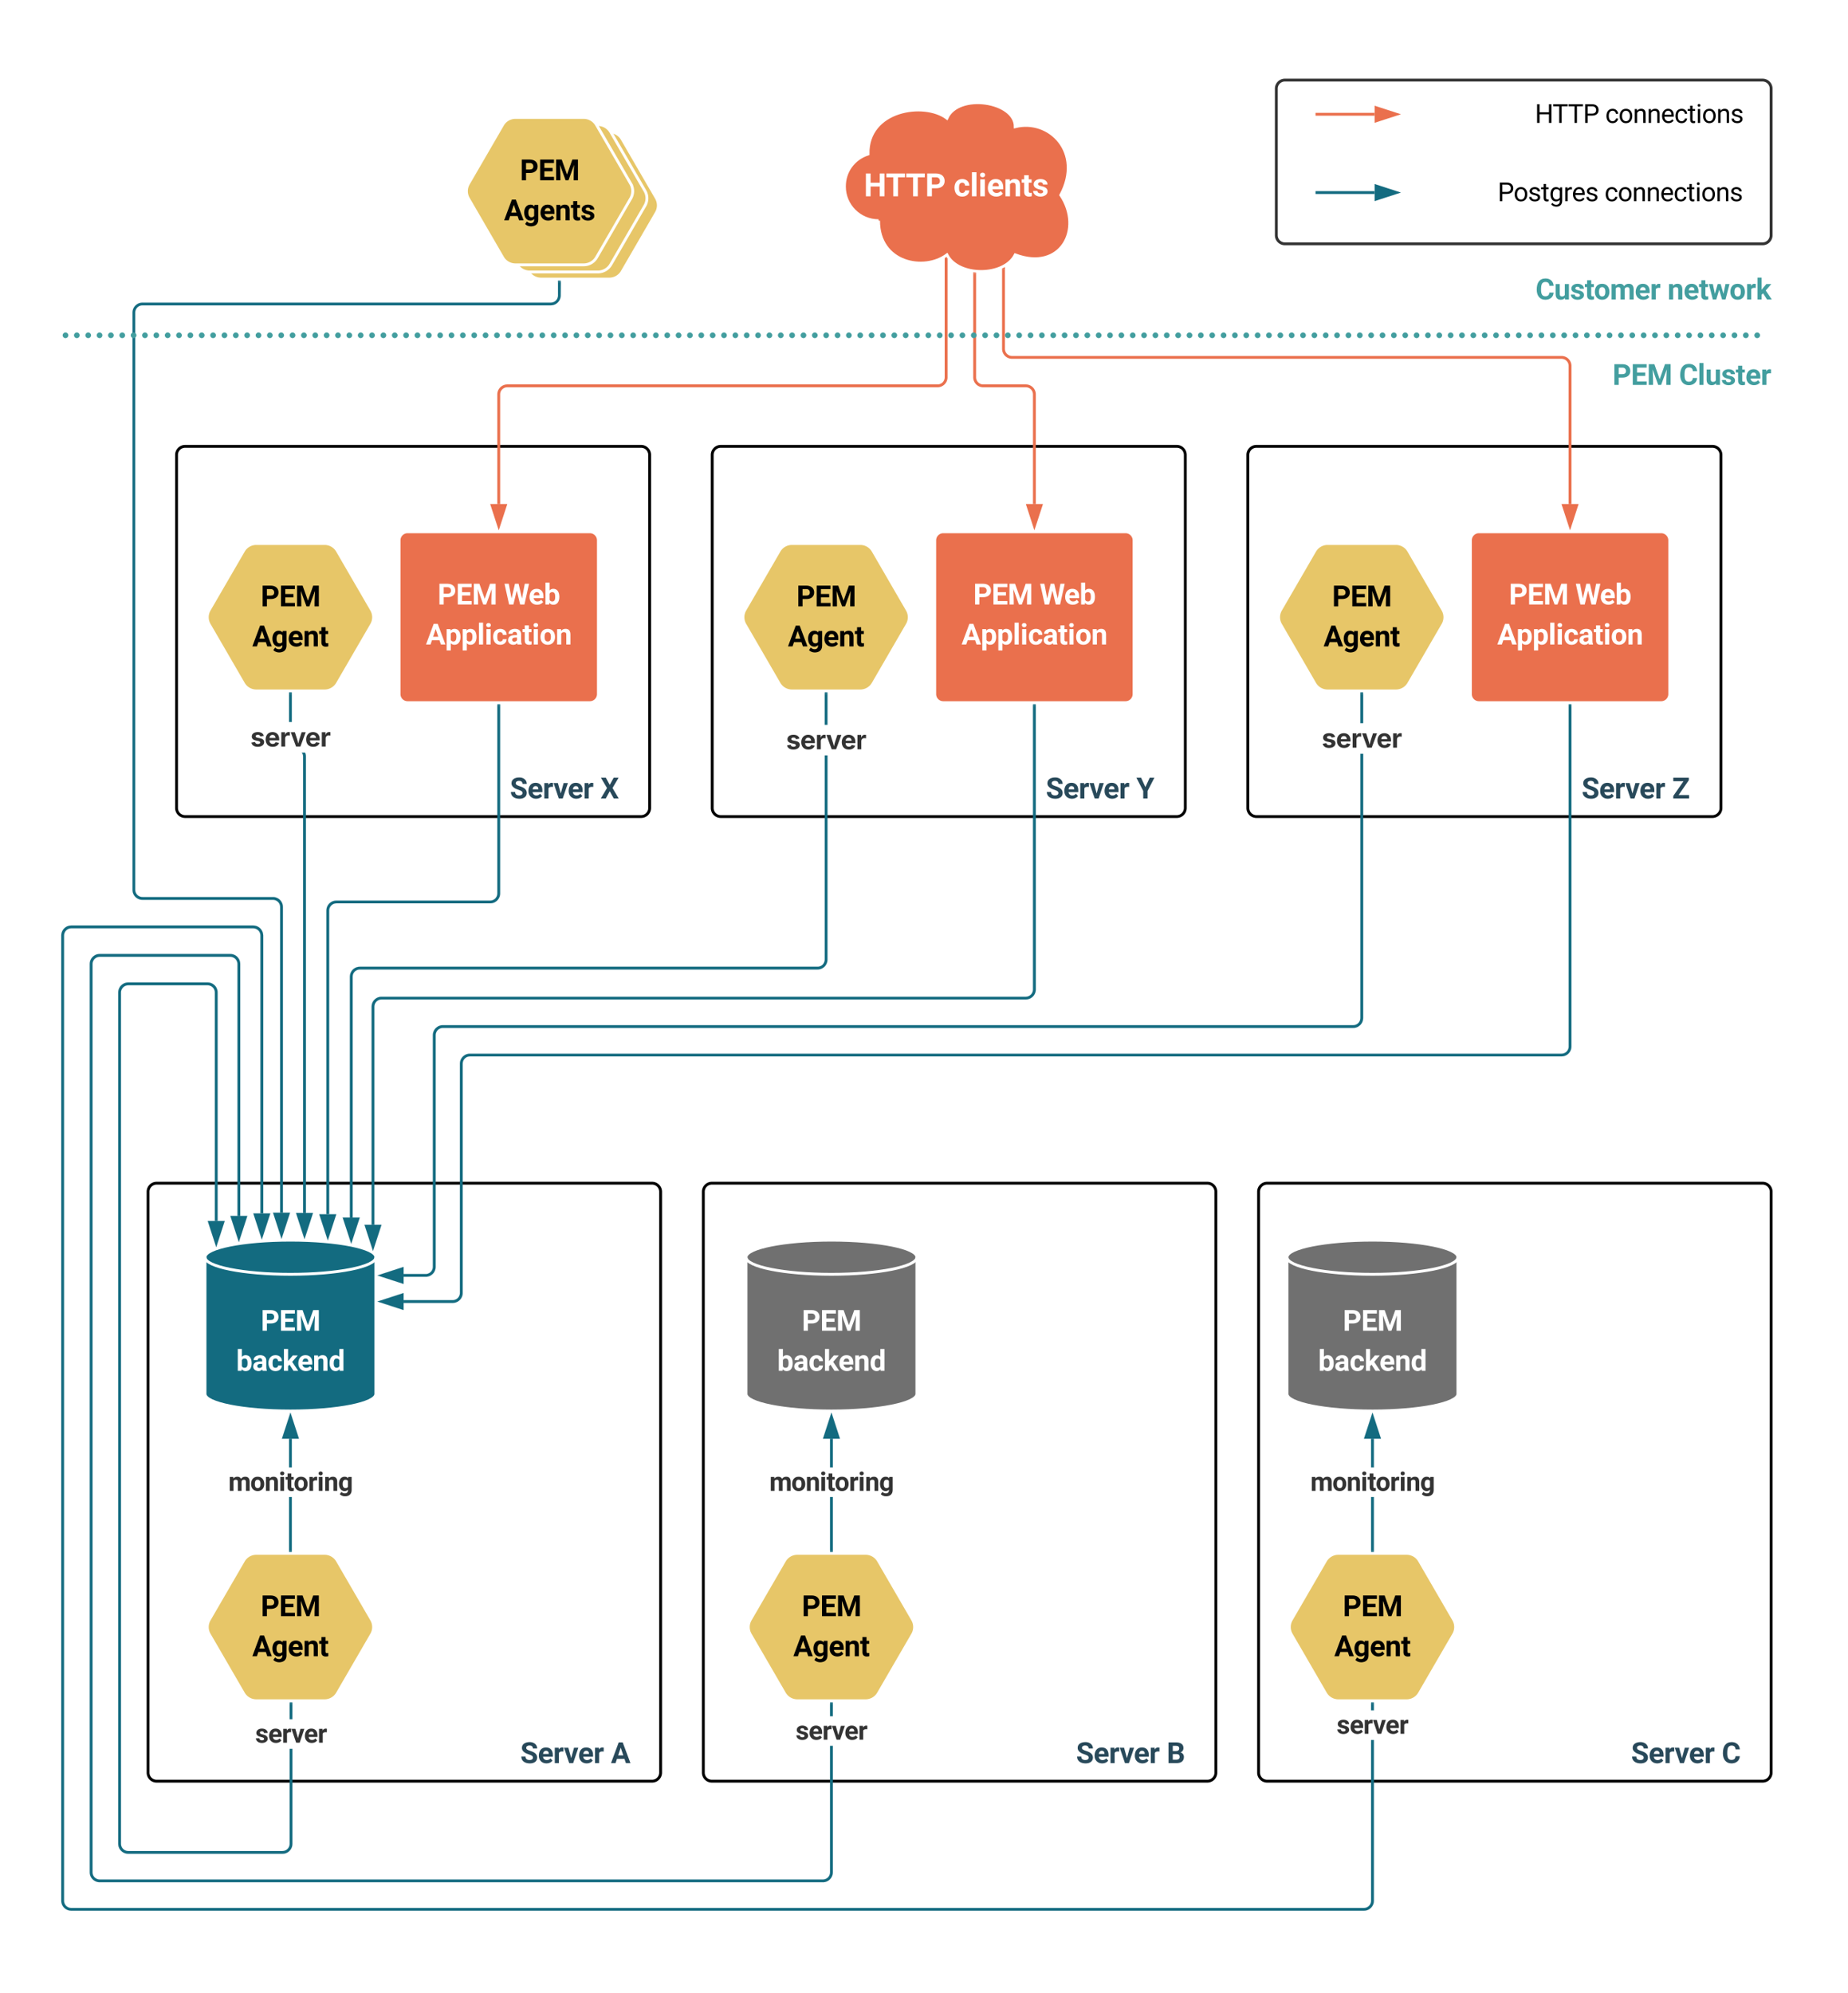 <svg xmlns="http://www.w3.org/2000/svg" xmlns:xlink="http://www.w3.org/1999/xlink" xmlns:lucid="lucid" width="1298" height="1400"><g transform="translate(-2716 -1049)" lucid:page-tab-id="0_0"><path d="M3612.47 1105.25a6 6 0 0 1 6-6H3954a6 6 0 0 1 6 6v103a6 6 0 0 1-6 6h-335.53a6 6 0 0 1-6-6z" stroke="#333" stroke-width="2" fill="#fff" filter="url(#a)"/><path d="M3641 1129.25h40.5M3641.03 1129.25H3640" stroke="#ea704d" stroke-width="2" fill="none"/><path d="M3696.76 1129.25l-14.26 4.63v-9.27z" stroke="#ea704d" stroke-width="2" fill="#ea704d"/><path d="M3641 1184.25h40.5M3641.03 1184.25H3640" stroke="#136b80" stroke-width="2" fill="none"/><path d="M3696.76 1184.25l-14.26 4.63v-9.27z" stroke="#136b80" stroke-width="2" fill="#136b80"/><path d="M3761.5 1105.25a6 6 0 0 1 6-6H3934a6 6 0 0 1 6 6v48a6 6 0 0 1-6 6h-166.5a6 6 0 0 1-6-6z" fill="none"/><use xlink:href="#b" transform="matrix(1,0,0,1,3761.515,1099.25) translate(32.585 36.076)"/><use xlink:href="#c" transform="matrix(1,0,0,1,3761.515,1099.25) translate(81.977 36.076)"/><path d="M3740 1160.25a6 6 0 0 1 6-6h188a6 6 0 0 1 6 6v48a6 6 0 0 1-6 6h-188a6 6 0 0 1-6-6z" fill="none"/><use xlink:href="#d" transform="matrix(1,0,0,1,3740,1154.25) translate(27.951 36.076)"/><use xlink:href="#c" transform="matrix(1,0,0,1,3740,1154.25) translate(102.977 36.076)"/><path d="M2840 1368.5a6 6 0 0 1 6-6h320.3a6 6 0 0 1 6 6v248a6 6 0 0 1-6 6H2846a6 6 0 0 1-6-6zM3210 1886a6 6 0 0 1 6-6h348a6 6 0 0 1 6 6v408a6 6 0 0 1-6 6h-348a6 6 0 0 1-6-6zM3600 1886a6 6 0 0 1 6-6h348a6 6 0 0 1 6 6v408a6 6 0 0 1-6 6h-348a6 6 0 0 1-6-6zM2820 1886a6 6 0 0 1 6-6h348a6 6 0 0 1 6 6v408a6 6 0 0 1-6 6h-348a6 6 0 0 1-6-6z" stroke="#000" stroke-width="2" fill="#fff"/><path d="M2862.97 1739.1l1.06.26 1.02.42.93.58.83.7.72.84.57.93.4 1 .27 1.08.08 1.06v160.55h-1.95v-160.46l-.06-.83-.2-.75-.3-.73-.4-.67-.5-.6-.6-.5-.68-.42-.73-.3-.77-.2-.82-.06h-55.8l-.83.07-.75.18-.73.3-.67.42-.6.5-.5.6-.42.68-.3.73-.2.76-.06.84v597.92l.07.83.18.75.3.73.42.67.5.6.6.5.68.42.73.3.76.2.84.06h108.32l.83-.07.75-.18.73-.3.67-.42.6-.5.5-.6.43-.68.3-.73.18-.76.07-.84v-66.66h1.95v66.74l-.1 1.05-.24 1.06-.42 1-.57.94-.72.83-.83.72-.93.57-1 .42-1.08.25-1.06.07h-108.48l-1.05-.08-1.06-.26-1-.42-.94-.57-.83-.72-.72-.83-.57-.93-.42-1-.25-1.08-.07-1.06v-598.08l.08-1.05.26-1.06.42-1 .57-.94.72-.83.83-.7.93-.6 1-.4 1.08-.26 1.06-.07h55.96zm58.4 517.37h-1.94v-10.97h1.95z" stroke="#136b80" stroke-width=".05" fill="#136b80"/><path d="M2921.38 2245.53h-1.95v-1.03h1.95z" fill="#136b80"/><path stroke="#136b80" stroke-width=".05" fill="#136b80"/><path d="M2867.88 1921.77l-4.64-14.26h9.27z" fill="#136b80"/><path d="M2867.88 1924.93l-5.98-18.4h11.95zm-3.3-16.45l3.3 10.14 3.3-10.14z" stroke="#136b80" stroke-width=".05" fill="#136b80"/><use xlink:href="#e" transform="matrix(1,0,0,1,2895.222,2256.471) translate(0 16.493)"/><path d="M2878.86 1719.1l1.07.26 1 .42.94.58.83.7.7.84.6.93.4 1 .26 1.08.08 1.06v177h-1.95v-176.92l-.07-.83-.2-.75-.3-.73-.4-.67-.5-.6-.6-.5-.68-.42-.73-.3-.77-.2-.82-.06h-91.7l-.82.07-.75.18-.73.3-.67.42-.6.5-.5.6-.42.68-.3.73-.2.76-.06.84v637.92l.07.83.18.75.3.73.42.67.5.6.6.5.68.42.73.3.76.2.84.06h507.92l.83-.07.75-.18.73-.3.67-.42.6-.5.5-.6.42-.68.3-.73.2-.76.06-.84v-88.76h1.94v88.84l-.08 1.05-.26 1.06-.42 1-.57.94-.72.83-.83.72-.93.57-1 .42-1.08.25-1.06.07h-508.08l-1.05-.08-1.06-.26-1-.42-.94-.57-.83-.72-.72-.83-.57-.93-.42-1-.25-1.08-.07-1.06v-638.08l.08-1.05.26-1.06.42-1 .57-.94.72-.83.83-.7.93-.6 1-.4 1.08-.26 1.06-.07h91.85zm422.1 535.27h-1.93v-8.87h1.94z" stroke="#136b80" stroke-width=".05" fill="#136b80"/><path d="M3300.97 2245.53h-1.94v-1.03h1.94z" fill="#136b80"/><path stroke="#136b80" stroke-width=".05" fill="#136b80"/><path d="M2883.77 1918.22l-4.64-14.27h9.27z" fill="#136b80"/><path d="M2883.77 1921.37l-5.98-18.4h11.94zm-3.3-16.44l3.3 10.13 3.3-10.13z" stroke="#136b80" stroke-width=".05" fill="#136b80"/><use xlink:href="#e" transform="matrix(1,0,0,1,3274.822,2254.369) translate(0 16.493)"/><path d="M2894.98 1699.1l1.07.26 1 .42.94.58.83.7.7.84.58.93.43 1 .25 1.08.1 1.06v195.22h-1.96v-195.14l-.07-.83-.18-.75-.3-.73-.4-.67-.53-.6-.6-.5-.67-.42-.72-.3-.77-.2-.83-.06h-127.8l-.84.07-.75.18-.73.3-.67.42-.6.5-.5.6-.42.68-.3.73-.2.76-.06.84v677.92l.07.83.18.75.3.73.42.67.5.6.6.5.68.42.73.3.76.2.84.06h907.92l.83-.07.75-.18.73-.3.67-.42.6-.5.5-.6.42-.68.3-.73.2-.76.06-.84v-112.9h1.94v112.98l-.08 1.05-.26 1.06-.42 1-.57.94-.72.83-.83.72-.93.57-1 .42-1.08.25-1.06.07h-908.08l-1.05-.08-1.06-.26-1-.42-.94-.57-.83-.72-.72-.83-.57-.93-.42-1-.25-1.08-.07-1.06v-678.08l.08-1.05.26-1.06.42-1 .57-.94.72-.83.83-.7.93-.6 1-.4 1.08-.26 1.06-.07h127.97zm786 551.13h-1.95v-4.73h1.94z" stroke="#136b80" stroke-width=".05" fill="#136b80"/><path d="M3680.97 2245.53h-1.94v-1.03h1.94z" fill="#136b80"/><path stroke="#136b80" stroke-width=".05" fill="#136b80"/><path d="M2899.9 1916.45l-4.64-14.27h9.27z" fill="#136b80"/><path d="M2899.9 1919.6l-6-18.4h11.97zm-3.3-16.44l3.3 10.14 3.3-10.14z" stroke="#136b80" stroke-width=".05" fill="#136b80"/><use xlink:href="#e" transform="matrix(1,0,0,1,3654.822,2250.229) translate(0 16.493)"/><path d="M2863 2196.94a10.35 10.35 0 0 1 0-10.38l24-41.37a10.4 10.4 0 0 1 9-5.2h48a10.4 10.4 0 0 1 9 5.2l24 41.36a10.35 10.35 0 0 1 0 10.38l-24 41.37a10.4 10.4 0 0 1-9 5.2h-48a10.4 10.4 0 0 1-9-5.2z" stroke="#fff" stroke-width="2" fill="#e7c668"/><use xlink:href="#f" transform="matrix(1,0,0,1,2865,2145) translate(34.17 39.117)"/><use xlink:href="#g" transform="matrix(1,0,0,1,2865,2145) translate(28.184 67.242)"/><path d="M2920.97 2138h-1.94v-37.58h1.94zm0-58.42h-1.94v-20.08h1.94z" stroke="#136b80" stroke-width=".05" fill="#136b80"/><path d="M2920.97 2139h-1.94v-1.03h1.94z" fill="#136b80"/><path stroke="#136b80" stroke-width=".05" fill="#136b80"/><path d="M2924.64 2058.5h-9.28l4.64-14.26z" fill="#136b80"/><path d="M2925.98 2059.48h-11.96l5.98-18.4zm-9.27-1.95h6.6l-3.3-10.14z" stroke="#136b80" stroke-width=".05" fill="#136b80"/><use xlink:href="#h" transform="matrix(1,0,0,1,2876.393,2079.584) translate(0 16.493)"/><path d="M2980 2028c0 6.63-26.86 12-60 12s-60-5.37-60-12v-96c0-6.63 26.86-12 60-12s60 5.37 60 12z" stroke="#fff" stroke-width="2" fill="#136b80"/><path d="M2980 1932c0 6.63-26.86 12-60 12s-60-5.37-60-12" stroke="#fff" stroke-width="2" fill="none"/><use xlink:href="#i" transform="matrix(1,0,0,1,2865,1949) translate(34.165 34.68)"/><use xlink:href="#j" transform="matrix(1,0,0,1,2865,1949) translate(16.909 62.805)"/><path d="M3243 2196.94a10.35 10.35 0 0 1 0-10.38l24-41.37a10.4 10.4 0 0 1 9-5.2h48a10.4 10.4 0 0 1 9 5.2l24 41.36a10.35 10.35 0 0 1 0 10.38l-24 41.37a10.4 10.4 0 0 1-9 5.2h-48a10.4 10.4 0 0 1-9-5.2z" stroke="#fff" stroke-width="2" fill="#e7c668"/><use xlink:href="#f" transform="matrix(1,0,0,1,3245,2145) translate(34.17 39.117)"/><use xlink:href="#g" transform="matrix(1,0,0,1,3245,2145) translate(28.184 67.242)"/><path d="M3300.97 2138h-1.94v-37.58h1.94zm0-58.42h-1.94v-20.08h1.94z" stroke="#136b80" stroke-width=".05" fill="#136b80"/><path d="M3300.97 2139h-1.94v-1.03h1.94z" fill="#136b80"/><path stroke="#136b80" stroke-width=".05" fill="#136b80"/><path d="M3304.64 2058.5h-9.28l4.64-14.26z" fill="#136b80"/><path d="M3305.98 2059.48h-11.96l5.98-18.4zm-9.27-1.95h6.6l-3.3-10.14z" stroke="#136b80" stroke-width=".05" fill="#136b80"/><use xlink:href="#h" transform="matrix(1,0,0,1,3256.393,2079.584) translate(0 16.493)"/><path d="M3360 2028c0 6.63-26.86 12-60 12s-60-5.37-60-12v-96c0-6.63 26.86-12 60-12s60 5.37 60 12z" stroke="#fff" stroke-width="2" fill="#707070"/><path d="M3360 1932c0 6.63-26.86 12-60 12s-60-5.37-60-12" stroke="#fff" stroke-width="2" fill="none"/><use xlink:href="#i" transform="matrix(1,0,0,1,3245,1949) translate(34.165 34.68)"/><use xlink:href="#j" transform="matrix(1,0,0,1,3245,1949) translate(16.909 62.805)"/><path d="M3067.28 1676.54l-.08 1.05-.26 1.06-.42 1-.57.94-.7.83-.84.7-.93.6-1 .4-1.07.26-1.06.07h-108.08l-.83.07-.76.18-.73.3-.67.42-.6.5-.5.6-.43.68-.3.73-.18.76-.07.84v213.25h-1.96v-213.34l.1-1.05.24-1.06.42-1 .57-.94.7-.83.85-.7.93-.6 1-.4 1.08-.26 1.05-.07h108.1l.8-.07.78-.18.72-.3.68-.42.6-.5.5-.6.42-.68.3-.73.18-.76.07-.84V1544.5h1.95z" stroke="#136b80" stroke-width=".05" fill="#136b80"/><path d="M3067.28 1544.53h-1.95v-1.03h1.95z" fill="#136b80"/><path stroke="#136b80" stroke-width=".05" fill="#136b80"/><path d="M2946.22 1917.06l-4.64-14.27h9.27z" fill="#136b80"/><path d="M2946.22 1920.2l-5.98-18.38h11.96zm-3.3-16.43l3.3 10.13 3.3-10.13zM3109.83 1256.54l-.08 1.05-.26 1.06-.43 1-.57.94-.7.83-.84.7-.94.6-1 .4-1.07.26-1.06.07h-286.86l-.83.07-.75.18-.73.3-.67.42-.6.5-.5.6-.42.68-.3.73-.2.76-.06.84v405.42l.07.83.18.75.3.73.42.67.5.6.6.5.68.42.73.3.76.2.84.06h91.74l1.06.08 1.06.26 1 .42.95.58.83.7.7.84.58.93.42 1 .26 1.08.08 1.06v214.75h-1.95v-214.66l-.06-.83-.18-.75-.3-.73-.4-.67-.52-.6-.6-.5-.67-.42-.73-.3-.77-.2-.82-.06h-91.74l-1.05-.08-1.06-.26-1-.42-.94-.58-.83-.7-.72-.84-.57-.93-.42-1-.25-1.08-.07-1.06v-405.58l.08-1.05.26-1.06.42-1 .57-.94.72-.83.83-.7.93-.6 1-.4 1.08-.26 1.06-.07h286.86l.82-.07.77-.18.73-.3.68-.42.6-.5.52-.6.4-.68.3-.73.2-.76.06-.84V1247h1.95z" stroke="#136b80" stroke-width=".05" fill="#136b80"/><path d="M3109.83 1247.03h-1.95V1246h1.95z" fill="#136b80"/><path stroke="#136b80" stroke-width=".05" fill="#136b80"/><path d="M2913.75 1915.98l-4.64-14.27h9.28z" fill="#136b80"/><path d="M2913.75 1919.13l-5.98-18.4h11.95zm-3.3-16.44l3.3 10.12 3.3-10.13z" stroke="#136b80" stroke-width=".05" fill="#136b80"/><path d="M3623 2196.94a10.35 10.35 0 0 1 0-10.38l24-41.37a10.4 10.4 0 0 1 9-5.2h48a10.4 10.4 0 0 1 9 5.2l24 41.36a10.35 10.35 0 0 1 0 10.38l-24 41.37a10.4 10.4 0 0 1-9 5.2h-48a10.4 10.4 0 0 1-9-5.2z" stroke="#fff" stroke-width="2" fill="#e7c668"/><use xlink:href="#f" transform="matrix(1,0,0,1,3625,2145) translate(34.17 39.117)"/><use xlink:href="#g" transform="matrix(1,0,0,1,3625,2145) translate(28.184 67.242)"/><path d="M3680.97 2138h-1.94v-37.58h1.94zm0-58.42h-1.94v-20.08h1.94z" stroke="#136b80" stroke-width=".05" fill="#136b80"/><path d="M3680.97 2139h-1.94v-1.03h1.94z" fill="#136b80"/><path stroke="#136b80" stroke-width=".05" fill="#136b80"/><path d="M3684.64 2058.5h-9.28l4.64-14.26z" fill="#136b80"/><path d="M3685.98 2059.48h-11.96l5.98-18.4zm-9.27-1.95h6.6l-3.3-10.14z" stroke="#136b80" stroke-width=".05" fill="#136b80"/><use xlink:href="#h" transform="matrix(1,0,0,1,3636.393,2079.584) translate(0 16.493)"/><path d="M3740 2028c0 6.63-26.86 12-60 12s-60-5.37-60-12v-96c0-6.63 26.86-12 60-12s60 5.37 60 12z" stroke="#fff" stroke-width="2" fill="#707070"/><path d="M3740 1932c0 6.63-26.86 12-60 12s-60-5.37-60-12" stroke="#fff" stroke-width="2" fill="none"/><use xlink:href="#i" transform="matrix(1,0,0,1,3625,1949) translate(34.165 34.68)"/><use xlink:href="#j" transform="matrix(1,0,0,1,3625,1949) translate(16.909 62.805)"/><path d="M3060 2262a2 2 0 0 1 2-2h116a2 2 0 0 1 2 2v36a2 2 0 0 1-2 2h-116a2 2 0 0 1-2-2z" stroke="#000" stroke-opacity="0" stroke-width="2" fill-opacity="0"/><use xlink:href="#k" transform="matrix(1,0,0,1,3065,2265) translate(16.45 22.305)"/><use xlink:href="#l" transform="matrix(1,0,0,1,3065,2265) translate(80.093 22.305)"/><path d="M3450 2262a2 2 0 0 1 2-2h116a2 2 0 0 1 2 2v36a2 2 0 0 1-2 2h-116a2 2 0 0 1-2-2z" stroke="#000" stroke-opacity="0" stroke-width="2" fill-opacity="0"/><use xlink:href="#k" transform="matrix(1,0,0,1,3455,2265) translate(16.797 22.305)"/><use xlink:href="#m" transform="matrix(1,0,0,1,3455,2265) translate(80.439 22.305)"/><path d="M3840 2262a2 2 0 0 1 2-2h116a2 2 0 0 1 2 2v36a2 2 0 0 1-2 2h-116a2 2 0 0 1-2-2z" stroke="#000" stroke-opacity="0" stroke-width="2" fill-opacity="0"/><use xlink:href="#k" transform="matrix(1,0,0,1,3845,2265) translate(16.636 22.305)"/><use xlink:href="#n" transform="matrix(1,0,0,1,3845,2265) translate(80.278 22.305)"/><path d="M3333.1 1204c-13.25 0-24-10.74-24-24 0-10.6 6.5-19.55 16.6-22.83-.6-31.17 39.4-37.17 55.4-25.17 8-18 48-12 48 6 24-6 48 18 32 48 16 24 0 54-32 42-8 15.6-40 15.6-48 0-16 12-48 6-48-24z" stroke="#fff" stroke-width="2" fill="#ea704d"/><use xlink:href="#o" transform="matrix(1,0,0,1,3314.106,1125) translate(8.656 61.866)"/><use xlink:href="#p" transform="matrix(1,0,0,1,3314.106,1125) translate(71.579 61.866)"/><path d="M3063 1198.44a10.35 10.35 0 0 1 0-10.38l24-41.37a10.4 10.4 0 0 1 9-5.2h48a10.4 10.4 0 0 1 9 5.2l24 41.36a10.35 10.35 0 0 1 0 10.38l-24 41.37a10.4 10.4 0 0 1-9 5.2h-48a10.4 10.4 0 0 1-9-5.2z" stroke="#fff" stroke-width="2" fill="#e7c668"/><path d="M3055 1193.44a10.35 10.35 0 0 1 0-10.38l24-41.37a10.4 10.4 0 0 1 9-5.2h48a10.4 10.4 0 0 1 9 5.2l24 41.36a10.35 10.35 0 0 1 0 10.38l-24 41.37a10.4 10.4 0 0 1-9 5.2h-48a10.4 10.4 0 0 1-9-5.2z" stroke="#fff" stroke-width="2" fill="#e7c668"/><use xlink:href="#f" transform="matrix(1,0,0,1,3057,1141.5) translate(34.17 39.117)"/><use xlink:href="#g" transform="matrix(1,0,0,1,3057,1141.5) translate(28.184 67.242)"/><path d="M3045 1188.44a10.35 10.35 0 0 1 0-10.38l24-41.37a10.4 10.4 0 0 1 9-5.2h48a10.4 10.4 0 0 1 9 5.2l24 41.36a10.35 10.35 0 0 1 0 10.38l-24 41.37a10.4 10.4 0 0 1-9 5.2h-48a10.4 10.4 0 0 1-9-5.2z" stroke="#fff" stroke-width="2" fill="#e7c668"/><use xlink:href="#f" transform="matrix(1,0,0,1,3047,1136.5) translate(34.17 39.117)"/><use xlink:href="#q" transform="matrix(1,0,0,1,3047,1136.5) translate(23.042 67.242)"/><path d="M2996.3 1428.5a6 6 0 0 1 6-6h128a6 6 0 0 1 6 6v108a6 6 0 0 1-6 6h-128a6 6 0 0 1-6-6z" stroke="#fff" stroke-width="2" fill="#ea704d"/><use xlink:href="#r" transform="matrix(1,0,0,1,3001.304,1427.5) translate(22.046 46.055)"/><use xlink:href="#s" transform="matrix(1,0,0,1,3001.304,1427.5) translate(68.696 46.055)"/><use xlink:href="#t" transform="matrix(1,0,0,1,3001.304,1427.5) translate(13.848 74.18)"/><path d="M3052.3 1584.5a2 2 0 0 1 2-2h116a2 2 0 0 1 2 2v36a2 2 0 0 1-2 2h-116a2 2 0 0 1-2-2z" stroke="#000" stroke-opacity="0" stroke-width="2" fill-opacity="0"/><use xlink:href="#k" transform="matrix(1,0,0,1,3057.304,1587.5) translate(16.826 22.305)"/><use xlink:href="#u" transform="matrix(1,0,0,1,3057.304,1587.5) translate(80.469 22.305)"/><path d="M3380.53 1230.65V1314a6 6 0 0 1-6 6H3072.3a6 6 0 0 0-6 6v77" stroke="#ea704d" stroke-width="2" fill="none"/><path d="M3381.2 1230.12l.3.43v.12h-1.94v-.42l1.25-.77z" stroke="#ea704d" stroke-width=".05" fill="#ea704d"/><path d="M3066.3 1418.26l-4.63-14.26h9.27z" stroke="#ea704d" stroke-width="2" fill="#ea704d"/><path d="M2863 1487.7a10.35 10.35 0 0 1 0-10.4l24-41.36a10.4 10.4 0 0 1 9-5.2h48a10.4 10.4 0 0 1 9 5.2l24 41.37a10.35 10.35 0 0 1 0 10.4l-24 41.36a10.4 10.4 0 0 1-9 5.2h-48a10.4 10.4 0 0 1-9-5.2z" stroke="#fff" stroke-width="2" fill="#e7c668"/><use xlink:href="#f" transform="matrix(1,0,0,1,2865,1435.75) translate(34.17 39.117)"/><use xlink:href="#g" transform="matrix(1,0,0,1,2865,1435.75) translate(28.184 67.242)"/><path d="M2930.57 1578.36l.22.9.06.9v320.73h-1.95v-320.67l-.05-.66-.14-.6-.23-.58-.32-.54-.22-.25h2.33zm-9.6-22.26h-1.94v-19.85h1.94z" stroke="#136b80" stroke-width=".05" fill="#136b80"/><path d="M2920.97 1536.28h-1.94v-1.03h1.94z" fill="#136b80"/><path stroke="#136b80" stroke-width=".05" fill="#136b80"/><path d="M2929.88 1916.16l-4.64-14.27h9.28z" fill="#136b80"/><path d="M2929.88 1919.3l-5.98-18.38h11.96zm-3.3-16.43l3.3 10.13 3.3-10.13z" stroke="#136b80" stroke-width=".05" fill="#136b80"/><use xlink:href="#v" transform="matrix(1,0,0,1,2891.884,1556.1) translate(0 17.222)"/><path d="M3216.24 1368.5a6 6 0 0 1 6-6h320.3a6 6 0 0 1 6 6v248a6 6 0 0 1-6 6h-320.3a6 6 0 0 1-6-6z" stroke="#000" stroke-width="2" fill="#fff"/><path d="M3443.52 1744.04l-.1 1.05-.24 1.06-.42 1-.57.94-.72.83-.84.7-.93.6-1 .4-1.07.26-1.05.07h-452.56l-.83.07-.77.18-.73.3-.67.42-.6.5-.5.6-.42.68-.3.73-.18.76-.07.84v153.14H2977v-153.22l.1-1.05.24-1.06.42-1 .57-.94.72-.83.83-.7.93-.6 1.02-.4 1.07-.26 1.04-.07h452.56l.83-.07.76-.18.72-.3.67-.42.6-.5.5-.6.4-.68.32-.73.18-.76.07-.84V1544.5h1.95z" stroke="#136b80" stroke-width=".05" fill="#136b80"/><path d="M3443.52 1544.53h-1.95v-1.03h1.95z" fill="#136b80"/><path stroke="#136b80" stroke-width=".05" fill="#136b80"/><path d="M2977.98 1924.44l-4.64-14.26h9.27z" fill="#136b80"/><path d="M2977.98 1927.6l-5.98-18.4h11.96zm-3.3-16.45l3.3 10.14 3.3-10.15z" stroke="#136b80" stroke-width=".05" fill="#136b80"/><path d="M3372.54 1428.5a6 6 0 0 1 6-6h128a6 6 0 0 1 6 6v108a6 6 0 0 1-6 6h-128a6 6 0 0 1-6-6z" stroke="#fff" stroke-width="2" fill="#ea704d"/><use xlink:href="#r" transform="matrix(1,0,0,1,3377.541,1427.5) translate(22.046 46.055)"/><use xlink:href="#s" transform="matrix(1,0,0,1,3377.541,1427.5) translate(68.696 46.055)"/><use xlink:href="#t" transform="matrix(1,0,0,1,3377.541,1427.5) translate(13.848 74.18)"/><path d="M3428.54 1584.5a2 2 0 0 1 2-2h116a2 2 0 0 1 2 2v36a2 2 0 0 1-2 2h-116a2 2 0 0 1-2-2z" stroke="#000" stroke-opacity="0" stroke-width="2" fill-opacity="0"/><use xlink:href="#k" transform="matrix(1,0,0,1,3433.541,1587.5) translate(16.997 22.305)"/><use xlink:href="#w" transform="matrix(1,0,0,1,3433.541,1587.5) translate(80.64 22.305)"/><path d="M3400.58 1241.4v72.6a6 6 0 0 0 6 6h29.96a6 6 0 0 1 6 6v77" stroke="#ea704d" stroke-width="2" fill="none"/><path d="M3401.56 1240.5v.92h-1.95v-1.13z" stroke="#ea704d" stroke-width=".05" fill="#ea704d"/><path d="M3442.54 1418.26l-4.63-14.26h9.28z" stroke="#ea704d" stroke-width="2" fill="#ea704d"/><path d="M3239.25 1487.7a10.35 10.35 0 0 1 0-10.4l23.98-41.36a10.4 10.4 0 0 1 9-5.2h48a10.4 10.4 0 0 1 9.02 5.2l23.98 41.37a10.35 10.35 0 0 1 0 10.4l-23.98 41.36a10.4 10.4 0 0 1-9 5.2h-48a10.4 10.4 0 0 1-9.02-5.2z" stroke="#fff" stroke-width="2" fill="#e7c668"/><use xlink:href="#f" transform="matrix(1,0,0,1,3241.237,1435.75) translate(34.17 39.117)"/><use xlink:href="#g" transform="matrix(1,0,0,1,3241.237,1435.75) translate(28.184 67.242)"/><path d="M3297.2 1722.98l-.07 1.06-.26 1.06-.42 1-.57.95-.7.83-.84.7-.93.58-1 .42-1.07.26-1.05.08h-321.55l-.83.06-.76.2-.73.3-.66.4-.6.5-.5.6-.43.68-.3.73-.17.76-.07.82v169.16h-1.95V1734.9l.1-1.05.25-1.06.42-1.02.57-.94.7-.83.85-.7.92-.57 1-.42 1.08-.25 1.05-.08h321.55l.82-.07.77-.18.72-.3.67-.4.6-.53.5-.6.4-.68.3-.72.2-.77.06-.82v-143.35h1.95zm0-164.94h-1.94v-21.8h1.95z" stroke="#136b80" stroke-width=".05" fill="#136b80"/><path d="M3297.2 1536.28h-1.94v-1.03h1.95z" fill="#136b80"/><path stroke="#136b80" stroke-width=".05" fill="#136b80"/><path d="M2962.7 1919.4l-4.65-14.26h9.27z" fill="#136b80"/><path d="M2962.7 1922.56l-6-18.4h11.97zm-3.3-16.45l3.3 10.15 3.28-10.14z" stroke="#136b80" stroke-width=".05" fill="#136b80"/><use xlink:href="#v" transform="matrix(1,0,0,1,3268.12,1558.039) translate(0 17.222)"/><path d="M3592.47 1368.5a6 6 0 0 1 6-6h320.3a6 6 0 0 1 6 6v248a6 6 0 0 1-6 6h-320.3a6 6 0 0 1-6-6z" stroke="#000" stroke-width="2" fill="#fff"/><path d="M3819.75 1784.04l-.08 1.05-.26 1.06-.4 1-.58.94-.7.83-.84.7-.93.6-1.02.4-1.06.26-1.05.07h-766.78l-.83.07-.75.18-.73.3-.67.42-.6.5-.5.6-.42.68-.3.73-.2.76-.06.84v161.12l-.08 1.05-.26 1.07-.42 1-.57.95-.72.83-.83.7-.93.58-1 .42-1.08.26-1.06.1h-34.54v-1.96h34.46l.83-.06.75-.2.73-.3.67-.4.6-.5.5-.6.42-.68.3-.73.2-.77.06-.82v-161.12l.08-1.05.26-1.06.42-1 .57-.94.72-.83.83-.7.93-.6 1-.4 1.08-.26 1.06-.07h766.78l.82-.07.77-.18.73-.3.67-.42.6-.5.5-.6.42-.68.3-.73.2-.76.05-.84V1544.5h1.95z" stroke="#136b80" stroke-width=".05" fill="#136b80"/><path d="M3819.75 1544.53h-1.95v-1.03h1.95z" fill="#136b80"/><path stroke="#136b80" stroke-width=".05" fill="#136b80"/><path d="M2998.5 1967.75l-14.26-4.63 14.26-4.64z" fill="#136b80"/><path d="M2999.48 1969.1l-18.4-5.98 18.4-5.98zm-12.1-5.98l10.15 3.3v-6.6z" stroke="#136b80" stroke-width=".05" fill="#136b80"/><path d="M3748.78 1428.5a6 6 0 0 1 6-6h128a6 6 0 0 1 6 6v108a6 6 0 0 1-6 6h-128a6 6 0 0 1-6-6z" stroke="#fff" stroke-width="2" fill="#ea704d"/><g><use xlink:href="#r" transform="matrix(1,0,0,1,3753.777,1427.5) translate(22.046 46.055)"/><use xlink:href="#s" transform="matrix(1,0,0,1,3753.777,1427.5) translate(68.696 46.055)"/><use xlink:href="#t" transform="matrix(1,0,0,1,3753.777,1427.5) translate(13.848 74.18)"/></g><path d="M3804.78 1584.5a2 2 0 0 1 2-2h116a2 2 0 0 1 2 2v36a2 2 0 0 1-2 2h-116a2 2 0 0 1-2-2z" stroke="#000" stroke-opacity="0" stroke-width="2" fill-opacity="0"/><g><use xlink:href="#k" transform="matrix(1,0,0,1,3809.777,1587.5) translate(17.119 22.305)"/><use xlink:href="#x" transform="matrix(1,0,0,1,3809.777,1587.5) translate(80.762 22.305)"/></g><path d="M3420.84 1238.16V1294a6 6 0 0 0 6 6h385.94a6 6 0 0 1 6 6v97" stroke="#ea704d" stroke-width="2" fill="none"/><path d="M3421.82 1238.2h-1.95v-.6l.94-.42 1.02-.58z" stroke="#ea704d" stroke-width=".05" fill="#ea704d"/><path d="M3818.78 1418.26l-4.64-14.26h9.27z" stroke="#ea704d" stroke-width="2" fill="#ea704d"/><path d="M3615.48 1487.7a10.35 10.35 0 0 1 0-10.4l23.98-41.36a10.4 10.4 0 0 1 9-5.2h48a10.4 10.4 0 0 1 9.02 5.2l23.98 41.37a10.35 10.35 0 0 1 0 10.4l-23.98 41.36a10.4 10.4 0 0 1-9 5.2h-48a10.4 10.4 0 0 1-9.02-5.2z" stroke="#fff" stroke-width="2" fill="#e7c668"/><g><use xlink:href="#f" transform="matrix(1,0,0,1,3617.473,1435.75) translate(34.17 39.117)"/><use xlink:href="#g" transform="matrix(1,0,0,1,3617.473,1435.75) translate(28.184 67.242)"/></g><path d="M3673.45 1764.04l-.1 1.05-.24 1.06-.4 1-.58.94-.7.83-.85.7-.93.6-1 .4-1.07.26-1.06.07h-639.46l-.83.07-.75.18-.73.3-.67.42-.6.5-.5.6-.42.68-.3.73-.2.76-.06.84v162.8l-.08 1.04-.26 1.06-.42 1-.57.95-.72.82-.83.7-.93.6-1 .4-1.08.26-1.06.08h-15.54v-1.95h15.46l.83-.05.75-.2.73-.3.67-.4.6-.5.5-.6.42-.68.3-.73.2-.77.06-.82v-162.8l.08-1.04.26-1.06.42-1 .57-.94.72-.83.83-.7.93-.6 1-.4 1.08-.26 1.06-.07h639.47l.83-.07.76-.18.73-.3.68-.42.6-.5.5-.6.42-.68.3-.73.18-.76.07-.84V1578.4h1.95zm0-207.14h-1.95v-20.65h1.95z" stroke="#136b80" stroke-width=".05" fill="#136b80"/><path d="M3673.45 1536.28h-1.95v-1.03h1.95z" fill="#136b80"/><path stroke="#136b80" stroke-width=".05" fill="#136b80"/><path d="M2998.5 1949.42l-14.26-4.63 14.26-4.65z" fill="#136b80"/><path d="M2999.48 1950.76l-18.4-5.97 18.4-6zm-12.1-5.97l10.15 3.28v-6.6z" stroke="#136b80" stroke-width=".05" fill="#136b80"/><g><use xlink:href="#v" transform="matrix(1,0,0,1,3644.357,1556.895) translate(0 17.222)"/></g><path d="M2762 1284.5h1196" fill="none"/><path d="M2764 1284.5c0 1.1-.9 2-2 2s-2-.9-2-2 .9-2 2-2 2 .9 2 2zm7.97 0c0 1.1-.9 2-2 2s-2-.9-2-2 .9-2 2-2 2 .9 2 2zm7.98 0c0 1.1-.9 2-2 2s-2-.9-2-2 .9-2 2-2 2 .9 2 2zm7.97 0c0 1.1-.9 2-2 2s-2-.9-2-2 .9-2 2-2 2 .9 2 2zm7.97 0c0 1.1-.9 2-2 2s-2-.9-2-2 .9-2 2-2 2 .9 2 2zm7.97 0c0 1.1-.9 2-2 2s-2-.9-2-2 .9-2 2-2 2 .9 2 2zm7.97 0c0 1.1-.9 2-2 2s-2-.9-2-2 .9-2 2-2 2 .9 2 2zm7.97 0c0 1.1-.88 2-2 2-1.1 0-2-.9-2-2s.9-2 2-2c1.12 0 2 .9 2 2zm8 0c0 1.1-.9 2-2 2-1.12 0-2-.9-2-2s.88-2 2-2c1.1 0 2 .9 2 2zm7.96 0c0 1.1-.9 2-2 2s-2-.9-2-2 .9-2 2-2 2 .9 2 2zm7.97 0c0 1.1-.9 2-2 2s-2-.9-2-2 .9-2 2-2 2 .9 2 2zm7.98 0c0 1.1-.9 2-2 2s-2-.9-2-2 .9-2 2-2 2 .9 2 2zm7.98 0c0 1.1-.9 2-2 2s-2-.9-2-2 .9-2 2-2 2 .9 2 2zm7.97 0c0 1.1-.9 2-2 2s-2-.9-2-2 .9-2 2-2 2 .9 2 2zm7.98 0c0 1.1-.9 2-2 2s-2-.9-2-2 .9-2 2-2 2 .9 2 2zm7.97 0c0 1.1-.9 2-2 2s-2-.9-2-2 .9-2 2-2 2 .9 2 2zm7.97 0c0 1.1-.9 2-2 2s-2-.9-2-2 .9-2 2-2 2 .9 2 2zm7.98 0c0 1.1-.9 2-2 2s-2-.9-2-2 .9-2 2-2 2 .9 2 2zm7.97 0c0 1.1-.9 2-2 2s-2-.9-2-2 .9-2 2-2 2 .9 2 2zm7.97 0c0 1.1-.9 2-2 2s-2-.9-2-2 .9-2 2-2 2 .9 2 2zm7.97 0c0 1.1-.9 2-2 2s-2-.9-2-2 .9-2 2-2 2 .9 2 2zm7.97 0c0 1.1-.9 2-2 2s-2-.9-2-2 .9-2 2-2 2 .9 2 2zm7.97 0c0 1.1-.88 2-2 2-1.1 0-2-.9-2-2s.9-2 2-2c1.12 0 2 .9 2 2zm8 0c0 1.1-.9 2-2 2-1.12 0-2-.9-2-2s.88-2 2-2c1.1 0 2 .9 2 2zm7.96 0c0 1.1-.9 2-2 2s-2-.9-2-2 .9-2 2-2 2 .9 2 2zm7.97 0c0 1.1-.9 2-2 2s-2-.9-2-2 .9-2 2-2 2 .9 2 2zm7.98 0c0 1.1-.9 2-2 2s-2-.9-2-2 .9-2 2-2 2 .9 2 2zm7.98 0c0 1.1-.9 2-2 2s-2-.9-2-2 .9-2 2-2 2 .9 2 2zm7.97 0c0 1.1-.9 2-2 2s-2-.9-2-2 .9-2 2-2 2 .9 2 2zm7.98 0c0 1.1-.9 2-2 2s-2-.9-2-2 .9-2 2-2 2 .9 2 2zm7.97 0c0 1.1-.9 2-2 2s-2-.9-2-2 .9-2 2-2 2 .9 2 2zm7.97 0c0 1.1-.9 2-2 2s-2-.9-2-2 .9-2 2-2 2 .9 2 2zm7.98 0c0 1.1-.9 2-2 2s-2-.9-2-2 .9-2 2-2 2 .9 2 2zm7.97 0c0 1.1-.9 2-2 2s-2-.9-2-2 .9-2 2-2 2 .9 2 2zm7.97 0c0 1.1-.9 2-2 2s-2-.9-2-2 .9-2 2-2 2 .9 2 2zm7.97 0c0 1.1-.9 2-2 2s-2-.9-2-2 .9-2 2-2 2 .9 2 2zm7.97 0c0 1.1-.9 2-2 2s-2-.9-2-2 .9-2 2-2 2 .9 2 2zm7.97 0c0 1.1-.88 2-2 2-1.1 0-2-.9-2-2s.9-2 2-2c1.12 0 2 .9 2 2zm8 0c0 1.1-.9 2-2 2-1.12 0-2-.9-2-2s.88-2 2-2c1.1 0 2 .9 2 2zm7.96 0c0 1.1-.9 2-2 2s-2-.9-2-2 .9-2 2-2 2 .9 2 2zm7.97 0c0 1.1-.9 2-2 2s-2-.9-2-2 .9-2 2-2 2 .9 2 2zm7.98 0c0 1.1-.9 2-2 2s-2-.9-2-2 .9-2 2-2 2 .9 2 2zm7.98 0c0 1.1-.9 2-2 2s-2-.9-2-2 .9-2 2-2 2 .9 2 2zm7.97 0c0 1.1-.9 2-2 2s-2-.9-2-2 .9-2 2-2 2 .9 2 2zm7.98 0c0 1.1-.9 2-2 2s-2-.9-2-2 .9-2 2-2 2 .9 2 2zm7.97 0c0 1.1-.9 2-2 2s-2-.9-2-2 .9-2 2-2 2 .9 2 2zm7.97 0c0 1.1-.9 2-2 2s-2-.9-2-2 .9-2 2-2 2 .9 2 2zm7.98 0c0 1.1-.9 2-2 2s-2-.9-2-2 .9-2 2-2 2 .9 2 2zm7.97 0c0 1.1-.9 2-2 2s-2-.9-2-2 .9-2 2-2 2 .9 2 2zm7.97 0c0 1.1-.9 2-2 2s-2-.9-2-2 .9-2 2-2 2 .9 2 2zm7.97 0c0 1.1-.9 2-2 2s-2-.9-2-2 .9-2 2-2 2 .9 2 2zm7.97 0c0 1.1-.9 2-2 2s-2-.9-2-2 .9-2 2-2 2 .9 2 2zm7.97 0c0 1.1-.88 2-2 2-1.1 0-2-.9-2-2s.9-2 2-2c1.12 0 2 .9 2 2zm8 0c0 1.1-.9 2-2 2-1.12 0-2-.9-2-2s.88-2 2-2c1.1 0 2 .9 2 2zm7.96 0c0 1.1-.9 2-2 2s-2-.9-2-2 .9-2 2-2 2 .9 2 2zm7.97 0c0 1.1-.9 2-2 2s-2-.9-2-2 .9-2 2-2 2 .9 2 2zm7.98 0c0 1.1-.9 2-2 2s-2-.9-2-2 .9-2 2-2 2 .9 2 2zm7.98 0c0 1.1-.9 2-2 2s-2-.9-2-2 .9-2 2-2 2 .9 2 2zm7.97 0c0 1.1-.9 2-2 2s-2-.9-2-2 .9-2 2-2 2 .9 2 2zm7.98 0c0 1.1-.9 2-2 2s-2-.9-2-2 .9-2 2-2 2 .9 2 2zm7.97 0c0 1.1-.9 2-2 2s-2-.9-2-2 .9-2 2-2 2 .9 2 2zm7.97 0c0 1.1-.9 2-2 2s-2-.9-2-2 .9-2 2-2 2 .9 2 2zm7.98 0c0 1.1-.9 2-2 2s-2-.9-2-2 .9-2 2-2 2 .9 2 2zm7.97 0c0 1.1-.9 2-2 2s-2-.9-2-2 .9-2 2-2 2 .9 2 2zm7.97 0c0 1.1-.9 2-2 2s-2-.9-2-2 .9-2 2-2 2 .9 2 2zm7.97 0c0 1.1-.9 2-2 2s-2-.9-2-2 .9-2 2-2 2 .9 2 2zm7.97 0c0 1.1-.9 2-2 2s-2-.9-2-2 .9-2 2-2 2 .9 2 2zm7.97 0c0 1.1-.88 2-2 2-1.1 0-2-.9-2-2s.9-2 2-2c1.12 0 2 .9 2 2zm8 0c0 1.1-.9 2-2 2-1.12 0-2-.9-2-2s.88-2 2-2c1.1 0 2 .9 2 2zm7.96 0c0 1.1-.9 2-2 2s-2-.9-2-2 .9-2 2-2 2 .9 2 2zm7.97 0c0 1.1-.9 2-2 2s-2-.9-2-2 .9-2 2-2 2 .9 2 2zm7.98 0c0 1.1-.9 2-2 2s-2-.9-2-2 .9-2 2-2 2 .9 2 2zm7.98 0c0 1.1-.9 2-2 2s-2-.9-2-2 .9-2 2-2 2 .9 2 2zm7.97 0c0 1.1-.9 2-2 2s-2-.9-2-2 .9-2 2-2 2 .9 2 2zm7.98 0c0 1.1-.9 2-2 2s-2-.9-2-2 .9-2 2-2 2 .9 2 2zm7.97 0c0 1.1-.9 2-2 2s-2-.9-2-2 .9-2 2-2 2 .9 2 2zm7.97 0c0 1.1-.9 2-2 2s-2-.9-2-2 .9-2 2-2 2 .9 2 2zm7.98 0c0 1.1-.9 2-2 2s-2-.9-2-2 .9-2 2-2 2 .9 2 2zm7.97 0c0 1.1-.9 2-2 2s-2-.9-2-2 .9-2 2-2 2 .9 2 2zm7.97 0c0 1.1-.9 2-2 2s-2-.9-2-2 .9-2 2-2 2 .9 2 2zm7.97 0c0 1.1-.9 2-2 2s-2-.9-2-2 .9-2 2-2 2 .9 2 2zm7.97 0c0 1.1-.9 2-2 2s-2-.9-2-2 .9-2 2-2 2 .9 2 2zm7.97 0c0 1.1-.88 2-2 2-1.1 0-2-.9-2-2s.9-2 2-2c1.12 0 2 .9 2 2zm8 0c0 1.1-.9 2-2 2-1.12 0-2-.9-2-2s.88-2 2-2c1.1 0 2 .9 2 2zm7.96 0c0 1.1-.9 2-2 2s-2-.9-2-2 .9-2 2-2 2 .9 2 2zm7.97 0c0 1.1-.9 2-2 2s-2-.9-2-2 .9-2 2-2 2 .9 2 2zm7.98 0c0 1.1-.9 2-2 2s-2-.9-2-2 .9-2 2-2 2 .9 2 2zm7.98 0c0 1.1-.9 2-2 2s-2-.9-2-2 .9-2 2-2 2 .9 2 2zm7.97 0c0 1.1-.9 2-2 2s-2-.9-2-2 .9-2 2-2 2 .9 2 2zm7.98 0c0 1.1-.9 2-2 2s-2-.9-2-2 .9-2 2-2 2 .9 2 2zm7.97 0c0 1.1-.9 2-2 2s-2-.9-2-2 .9-2 2-2 2 .9 2 2zm7.97 0c0 1.1-.9 2-2 2s-2-.9-2-2 .9-2 2-2 2 .9 2 2zm7.98 0c0 1.1-.9 2-2 2s-2-.9-2-2 .9-2 2-2 2 .9 2 2zm7.97 0c0 1.1-.9 2-2 2s-2-.9-2-2 .9-2 2-2 2 .9 2 2zm7.97 0c0 1.1-.9 2-2 2s-2-.9-2-2 .9-2 2-2 2 .9 2 2zm7.97 0c0 1.1-.9 2-2 2s-2-.9-2-2 .9-2 2-2 2 .9 2 2zm7.97 0c0 1.1-.9 2-2 2s-2-.9-2-2 .9-2 2-2 2 .9 2 2zm7.97 0c0 1.1-.88 2-2 2-1.1 0-2-.9-2-2s.9-2 2-2c1.12 0 2 .9 2 2zm8 0c0 1.1-.9 2-2 2-1.12 0-2-.9-2-2s.88-2 2-2c1.1 0 2 .9 2 2zm7.96 0c0 1.1-.9 2-2 2s-2-.9-2-2 .9-2 2-2 2 .9 2 2zm7.97 0c0 1.1-.9 2-2 2s-2-.9-2-2 .9-2 2-2 2 .9 2 2zm7.98 0c0 1.1-.9 2-2 2s-2-.9-2-2 .9-2 2-2 2 .9 2 2zm7.98 0c0 1.1-.9 2-2 2s-2-.9-2-2 .9-2 2-2 2 .9 2 2zm7.97 0c0 1.1-.9 2-2 2s-2-.9-2-2 .9-2 2-2 2 .9 2 2zm7.98 0c0 1.1-.9 2-2 2s-2-.9-2-2 .9-2 2-2 2 .9 2 2zm7.97 0c0 1.1-.9 2-2 2s-2-.9-2-2 .9-2 2-2 2 .9 2 2zm7.97 0c0 1.1-.9 2-2 2s-2-.9-2-2 .9-2 2-2 2 .9 2 2zm7.98 0c0 1.1-.9 2-2 2s-2-.9-2-2 .9-2 2-2 2 .9 2 2zm7.97 0c0 1.1-.9 2-2 2s-2-.9-2-2 .9-2 2-2 2 .9 2 2zm7.97 0c0 1.1-.9 2-2 2s-2-.9-2-2 .9-2 2-2 2 .9 2 2zm7.97 0c0 1.1-.9 2-2 2s-2-.9-2-2 .9-2 2-2 2 .9 2 2zm7.97 0c0 1.1-.9 2-2 2s-2-.9-2-2 .9-2 2-2 2 .9 2 2zm7.97 0c0 1.1-.88 2-2 2-1.1 0-2-.9-2-2s.9-2 2-2c1.12 0 2 .9 2 2zm8 0c0 1.1-.9 2-2 2-1.12 0-2-.9-2-2s.88-2 2-2c1.1 0 2 .9 2 2zm7.96 0c0 1.1-.9 2-2 2s-2-.9-2-2 .9-2 2-2 2 .9 2 2zm7.97 0c0 1.1-.9 2-2 2s-2-.9-2-2 .9-2 2-2 2 .9 2 2zm7.98 0c0 1.1-.9 2-2 2s-2-.9-2-2 .9-2 2-2 2 .9 2 2zm7.98 0c0 1.1-.9 2-2 2s-2-.9-2-2 .9-2 2-2 2 .9 2 2zm7.97 0c0 1.1-.9 2-2 2s-2-.9-2-2 .9-2 2-2 2 .9 2 2zm7.98 0c0 1.1-.9 2-2 2s-2-.9-2-2 .9-2 2-2 2 .9 2 2zm7.97 0c0 1.1-.9 2-2 2s-2-.9-2-2 .9-2 2-2 2 .9 2 2zm7.97 0c0 1.1-.9 2-2 2s-2-.9-2-2 .9-2 2-2 2 .9 2 2zm7.98 0c0 1.1-.9 2-2 2s-2-.9-2-2 .9-2 2-2 2 .9 2 2zm7.97 0c0 1.1-.9 2-2 2s-2-.9-2-2 .9-2 2-2 2 .9 2 2zm7.97 0c0 1.1-.9 2-2 2s-2-.9-2-2 .9-2 2-2 2 .9 2 2zm7.97 0c0 1.1-.9 2-2 2s-2-.9-2-2 .9-2 2-2 2 .9 2 2zm7.97 0c0 1.1-.9 2-2 2s-2-.9-2-2 .9-2 2-2 2 .9 2 2zm7.97 0c0 1.1-.88 2-2 2-1.1 0-2-.9-2-2s.9-2 2-2c1.12 0 2 .9 2 2zm8 0c0 1.1-.9 2-2 2-1.12 0-2-.9-2-2s.88-2 2-2c1.1 0 2 .9 2 2zm7.96 0c0 1.1-.9 2-2 2s-2-.9-2-2 .9-2 2-2 2 .9 2 2zm7.97 0c0 1.1-.9 2-2 2s-2-.9-2-2 .9-2 2-2 2 .9 2 2zm7.98 0c0 1.1-.9 2-2 2s-2-.9-2-2 .9-2 2-2 2 .9 2 2zm7.98 0c0 1.1-.9 2-2 2s-2-.9-2-2 .9-2 2-2 2 .9 2 2zm7.97 0c0 1.1-.9 2-2 2s-2-.9-2-2 .9-2 2-2 2 .9 2 2zm7.98 0c0 1.1-.9 2-2 2s-2-.9-2-2 .9-2 2-2 2 .9 2 2zm7.97 0c0 1.1-.9 2-2 2s-2-.9-2-2 .9-2 2-2 2 .9 2 2zm7.97 0c0 1.1-.9 2-2 2s-2-.9-2-2 .9-2 2-2 2 .9 2 2zm7.98 0c0 1.1-.9 2-2 2s-2-.9-2-2 .9-2 2-2 2 .9 2 2zm7.97 0c0 1.1-.9 2-2 2s-2-.9-2-2 .9-2 2-2 2 .9 2 2zm7.97 0c0 1.1-.9 2-2 2s-2-.9-2-2 .9-2 2-2 2 .9 2 2zm7.97 0c0 1.1-.9 2-2 2s-2-.9-2-2 .9-2 2-2 2 .9 2 2zm7.97 0c0 1.1-.9 2-2 2s-2-.9-2-2 .9-2 2-2 2 .9 2 2zm7.97 0c0 1.1-.88 2-2 2-1.1 0-2-.9-2-2s.9-2 2-2c1.12 0 2 .9 2 2zm8 0c0 1.1-.9 2-2 2-1.12 0-2-.9-2-2s.88-2 2-2c1.1 0 2 .9 2 2zm7.96 0c0 1.1-.9 2-2 2s-2-.9-2-2 .9-2 2-2 2 .9 2 2zm7.97 0c0 1.1-.9 2-2 2s-2-.9-2-2 .9-2 2-2 2 .9 2 2zm7.98 0c0 1.1-.9 2-2 2s-2-.9-2-2 .9-2 2-2 2 .9 2 2zm7.98 0c0 1.1-.9 2-2 2s-2-.9-2-2 .9-2 2-2 2 .9 2 2zm7.97 0c0 1.1-.9 2-2 2s-2-.9-2-2 .9-2 2-2 2 .9 2 2zm7.98 0c0 1.1-.9 2-2 2s-2-.9-2-2 .9-2 2-2 2 .9 2 2z" fill="#439e9f"/><path d="M3720 1288.5a6 6 0 0 1 6-6h228a6 6 0 0 1 6 6v48a6 6 0 0 1-6 6h-228a6 6 0 0 1-6-6z" fill="none"/><g><use xlink:href="#y" transform="matrix(1,0,0,1,3720,1282.5) translate(128.623 36.836)"/><use xlink:href="#z" transform="matrix(1,0,0,1,3720,1282.5) translate(175.273 36.836)"/></g><path d="M3720 1228.5a6 6 0 0 1 6-6h228a6 6 0 0 1 6 6v48a6 6 0 0 1-6 6h-228a6 6 0 0 1-6-6z" fill="none"/><g><use xlink:href="#A" transform="matrix(1,0,0,1,3720,1222.5) translate(74.512 36.836)"/><use xlink:href="#B" transform="matrix(1,0,0,1,3720,1222.5) translate(167.246 36.836)"/></g><defs><filter id="a" filterUnits="objectBoundingBox" x="-.03" y="-.03" width="1.06" height="1.17"><feOffset result="offOut" in="SourceAlpha" dy="6"/><feGaussianBlur result="blurOut" in="offOut" stdDeviation="5"/><feColorMatrix result="colorOut" in="blurOut" values="0 0 0 0 0 0 0 0 0 0 0 0 0 0 0 0 0 0 0.502 0"/><feBlend in="SourceGraphic" in2="colorOut"/></filter><path d="M1288 0h-193v-673H361V0H169v-1456h192v626h734v-626h193V0" id="C"/><path d="M1175-1298H707V0H516v-1298H49v-158h1126v158" id="D"/><path d="M1216-1011c-1 297-202 441-512 441H361V0H169v-1456h537c297-6 510 164 510 445zm-192 2c1-178-126-288-307-289H361v571h345c196 1 318-92 318-282" id="E"/><g id="b"><use transform="matrix(0.009,0,0,0.009,0,0)" xlink:href="#C"/><use transform="matrix(0.009,0,0,0.009,12.422,0)" xlink:href="#D"/><use transform="matrix(0.009,0,0,0.009,23.168,0)" xlink:href="#D"/><use transform="matrix(0.009,0,0,0.009,33.776,0)" xlink:href="#E"/></g><path d="M277-555c0 244 77 420 297 424 127 2 249-93 255-210h175C980-127 805 20 574 20 258 20 81-222 92-562c11-319 164-533 481-540 237-5 426 165 431 392H829c-7-133-115-242-256-240-209 4-296 166-296 395" id="F"/><path d="M584 20C278 26 81-227 91-551c10-320 175-545 491-551 308-5 503 247 494 573-9 322-175 543-492 549zm-2-970c-208 0-305 185-305 421 0 216 106 398 307 398 211 0 307-186 307-420 0-214-109-399-309-399" id="G"/><path d="M589-945c-131 0-219 81-264 174V0H140v-1082h175l6 136c83-104 191-156 324-156 229 0 346 129 346 387V0H806v-716c-2-153-65-229-217-229" id="H"/><path d="M599-131c141 0 220-65 285-146l113 88C906-50 770 20 589 20 281 21 93-214 93-545c0-223 93-397 233-485 74-48 154-72 240-72 300 2 449 218 445 537v77H278c0 197 129 357 321 357zm227-509c-3-180-88-310-260-310-170 0-264 140-282 310h542" id="I"/><path d="M456 20C285 20 205-92 206-268v-671H9v-143h197v-262h185v262h202v143H391v671c-9 125 92 149 207 118V0c-49 13-96 20-142 20" id="J"/><path d="M341 0H156v-1082h185V0zm-91-1264c-68 0-108-42-109-105 0-62 41-107 109-107s110 44 110 107-42 105-110 105" id="K"/><path d="M538-131c121 0 232-49 232-156 0-50-20-88-56-117-73-60-334-92-420-143-92-55-162-110-162-238 0-190 192-317 400-317 223 0 414 129 413 338H759c0-108-110-186-227-186-119 0-215 53-215 159 0 45 18 78 53 101 76 52 331 90 416 139 98 57 169 115 169 251C955-92 760 20 538 20c-176 0-314-68-386-174-38-55-57-115-57-179h185c6 129 116 202 258 202" id="L"/><g id="c"><use transform="matrix(0.009,0,0,0.009,0,0)" xlink:href="#F"/><use transform="matrix(0.009,0,0,0.009,9.306,0)" xlink:href="#G"/><use transform="matrix(0.009,0,0,0.009,19.444,0)" xlink:href="#H"/><use transform="matrix(0.009,0,0,0.009,29.253,0)" xlink:href="#H"/><use transform="matrix(0.009,0,0,0.009,39.062,0)" xlink:href="#I"/><use transform="matrix(0.009,0,0,0.009,48.481,0)" xlink:href="#F"/><use transform="matrix(0.009,0,0,0.009,57.786,0)" xlink:href="#J"/><use transform="matrix(0.009,0,0,0.009,63.594,0)" xlink:href="#K"/><use transform="matrix(0.009,0,0,0.009,67.908,0)" xlink:href="#G"/><use transform="matrix(0.009,0,0,0.009,78.047,0)" xlink:href="#H"/><use transform="matrix(0.009,0,0,0.009,87.856,0)" xlink:href="#L"/></g><path d="M521 20C240 20 96-239 96-550c0-303 147-552 427-552 132 0 235 47 309 140l9-120h169V-26c4 277-183 454-459 452-165-1-334-81-400-187l96-111c79 98 176 147 291 147 180 1 288-109 286-290v-93C750-23 649 20 521 20zm48-965c-209 0-287 178-287 416 0 217 86 392 285 392 117 0 202-53 257-159v-494c-57-103-142-155-255-155" id="M"/><path d="M663-916c-163-27-288 18-338 148V0H140v-1082h180l3 125c61-97 147-145 258-145 36 0 63 5 82 14v172" id="N"/><g id="d"><use transform="matrix(0.009,0,0,0.009,0,0)" xlink:href="#E"/><use transform="matrix(0.009,0,0,0.009,11.102,0)" xlink:href="#G"/><use transform="matrix(0.009,0,0,0.009,21.241,0)" xlink:href="#L"/><use transform="matrix(0.009,0,0,0.009,30.408,0)" xlink:href="#J"/><use transform="matrix(0.009,0,0,0.009,36.215,0)" xlink:href="#M"/><use transform="matrix(0.009,0,0,0.009,46.189,0)" xlink:href="#N"/><use transform="matrix(0.009,0,0,0.009,52.04,0)" xlink:href="#I"/><use transform="matrix(0.009,0,0,0.009,61.458,0)" xlink:href="#L"/></g><path fill="#333" d="M529-185c94 0 168-33 168-114 0-35-18-63-53-83s-91-39-168-55C219-491 90-600 90-765c0-208 203-337 432-337 246 0 451 124 453 349H686c-2-91-62-143-165-143-86 0-151 41-153 117 0 32 16 57 46 77 63 43 257 69 335 100 151 60 229 153 229 291C978-13 554 93 282-28 162-81 60-190 56-344h274c5 106 86 159 199 159" id="O"/><path fill="#333" d="M1031-175C952-60 797 20 609 20 287 20 60-206 72-543c12-330 180-559 505-559 309 0 482 214 477 537v118H365c15 134 115 234 263 234 111 0 198-40 261-121zM770-644c5-139-62-226-194-224-130 1-191 97-208 224h402" id="P"/><path fill="#333" d="M719-811c-143-24-279 1-319 103V0H111v-1082h273l8 129c74-124 180-175 331-136" id="Q"/><path fill="#333" d="M516-353l201-729h302L654 0H378L13-1082h302" id="R"/><g id="e"><use transform="matrix(0.009,0,0,0.009,0,0)" xlink:href="#O"/><use transform="matrix(0.009,0,0,0.009,9.141,0)" xlink:href="#P"/><use transform="matrix(0.009,0,0,0.009,18.75,0)" xlink:href="#Q"/><use transform="matrix(0.009,0,0,0.009,25.391,0)" xlink:href="#R"/><use transform="matrix(0.009,0,0,0.009,34.262,0)" xlink:href="#P"/><use transform="matrix(0.009,0,0,0.009,43.872,0)" xlink:href="#Q"/></g><path d="M1245-974c0 302-233 466-552 461H430V0H130v-1456h568c323 5 547 167 547 482zm-303 2c1-143-93-241-237-241H430v457h268c151 1 244-71 244-216" id="S"/><path d="M1006-631H430v390h676V0H130v-1456h974v243H430v347h576v235" id="T"/><path d="M522-1456L896-400l372-1056h394V0h-301c-7-379 15-728 30-1085L998 0H792L400-1084c15 357 37 705 30 1084H130v-1456h392" id="U"/><g id="f"><use transform="matrix(0.01,0,0,0.01,0,0)" xlink:href="#S"/><use transform="matrix(0.01,0,0,0.01,12.9,0)" xlink:href="#T"/><use transform="matrix(0.01,0,0,0.01,24.15,0)" xlink:href="#U"/></g><path d="M952-300H426L326 0H7l542-1456h278L1372 0h-319zM507-543h364l-183-545" id="V"/><path d="M505 20C221 18 69-239 69-549c0-302 153-553 438-553 119 0 211 41 277 122l12-102h262V-36c-8 305-208 458-520 462-160 1-335-76-403-170L263 80c72 81 159 121 262 121 172 1 260-107 243-294C701-18 614 20 505 20zm76-887c-165 0-223 147-223 339 0 172 66 314 221 314 88 0 151-33 189-99v-455c-39-66-101-99-187-99" id="W"/><path d="M1031-175C952-60 797 20 609 20 287 20 60-206 72-543c12-330 180-559 505-559 309 0 482 214 477 537v118H365c15 134 115 234 263 234 111 0 198-40 261-121zM770-644c5-139-62-226-194-224-130 1-191 97-208 224h402" id="X"/><path d="M750-692c-1-124-48-174-173-175-81 0-142 35-183 104V0H105v-1082h272l9 125c77-97 181-145 311-145 244 0 342 151 342 403V0H750v-692" id="Y"/><path d="M457-330c2 83 25 111 111 112 32 0 60-2 85-7V-6c-57 17-115 26-175 26-203 0-310-102-310-307v-583H10v-212h158v-266h289v266h185v212H457v540" id="Z"/><g id="g"><use transform="matrix(0.01,0,0,0.01,0,0)" xlink:href="#V"/><use transform="matrix(0.01,0,0,0.01,13.457,0)" xlink:href="#W"/><use transform="matrix(0.01,0,0,0.01,24.873,0)" xlink:href="#X"/><use transform="matrix(0.01,0,0,0.01,35.684,0)" xlink:href="#Y"/><use transform="matrix(0.01,0,0,0.01,46.885,0)" xlink:href="#Z"/></g><path fill="#333" d="M741-689c-2-124-40-177-163-178-82 0-141 34-178 102V0H111v-1082h271l9 121c77-94 180-141 311-141 139 0 235 55 287 165 76-110 184-165 325-165 249 0 348 151 348 411V0h-290v-690c-2-123-39-176-163-177-87 0-147 41-180 124l1 743H741v-689" id="aa"/><path fill="#333" d="M579 20C257 20 58-214 66-551c8-331 182-551 511-551 324 0 514 231 514 572 0 319-198 550-512 550zm-2-888c-169 0-222 141-222 338 0 181 61 317 224 317 170 0 223-137 223-338 0-178-64-317-225-317" id="ab"/><path fill="#333" d="M750-692c-1-124-48-174-173-175-81 0-142 35-183 104V0H105v-1082h272l9 125c77-97 181-145 311-145 244 0 342 151 342 403V0H750v-692" id="ac"/><path fill="#333" d="M416 0H126v-1082h290V0zM271-1212c-92 0-162-61-162-150s68-149 162-149c93 0 162 60 162 149s-70 150-162 150" id="ad"/><path fill="#333" d="M457-330c2 83 25 111 111 112 32 0 60-2 85-7V-6c-57 17-115 26-175 26-203 0-310-102-310-307v-583H10v-212h158v-266h289v266h185v212H457v540" id="ae"/><path fill="#333" d="M505 20C221 18 69-239 69-549c0-302 153-553 438-553 119 0 211 41 277 122l12-102h262V-36c-8 305-208 458-520 462-160 1-335-76-403-170L263 80c72 81 159 121 262 121 172 1 260-107 243-294C701-18 614 20 505 20zm76-887c-165 0-223 147-223 339 0 172 66 314 221 314 88 0 151-33 189-99v-455c-39-66-101-99-187-99" id="af"/><g id="h"><use transform="matrix(0.009,0,0,0.009,0,0)" xlink:href="#aa"/><use transform="matrix(0.009,0,0,0.009,15.391,0)" xlink:href="#ab"/><use transform="matrix(0.009,0,0,0.009,25.443,0)" xlink:href="#ac"/><use transform="matrix(0.009,0,0,0.009,35.399,0)" xlink:href="#ad"/><use transform="matrix(0.009,0,0,0.009,40.113,0)" xlink:href="#ae"/><use transform="matrix(0.009,0,0,0.009,45.859,0)" xlink:href="#ab"/><use transform="matrix(0.009,0,0,0.009,55.911,0)" xlink:href="#Q"/><use transform="matrix(0.009,0,0,0.009,62.396,0)" xlink:href="#ad"/><use transform="matrix(0.009,0,0,0.009,67.109,0)" xlink:href="#ac"/><use transform="matrix(0.009,0,0,0.009,77.066,0)" xlink:href="#af"/></g><path fill="#fff" d="M1245-974c0 302-233 466-552 461H430V0H130v-1456h568c323 5 547 167 547 482zm-303 2c1-143-93-241-237-241H430v457h268c151 1 244-71 244-216" id="ag"/><path fill="#fff" d="M1006-631H430v390h676V0H130v-1456h974v243H430v347h576v235" id="ah"/><path fill="#fff" d="M522-1456L896-400l372-1056h394V0h-301c-7-379 15-728 30-1085L998 0H792L400-1084c15 357 37 705 30 1084H130v-1456h392" id="ai"/><g id="i"><use transform="matrix(0.01,0,0,0.01,0,0)" xlink:href="#ag"/><use transform="matrix(0.01,0,0,0.01,12.9,0)" xlink:href="#ah"/><use transform="matrix(0.01,0,0,0.01,24.15,0)" xlink:href="#ai"/></g><path fill="#fff" d="M663-1102c295 0 423 246 423 571 0 313-131 551-421 551-117 0-211-45-281-135L371 0H111v-1536h289v551c67-78 154-117 263-117zm-71 889c164 0 209-139 205-339-3-189-44-315-207-315-92 0-155 38-190 113v427c35 76 99 114 192 114" id="aj"/><path fill="#fff" d="M552-1102c254-4 435 134 435 383v469c1 103 15 180 43 233V0H738c-13-26-23-58-29-97C639-19 548 20 436 20 238 20 64-113 68-304c5-258 212-357 496-357h133c11-137-29-227-160-227-90 0-156 45-156 131H92c15-231 213-342 460-345zM357-325c0 76 61 124 142 124 88 0 168-45 198-105v-186H589c-152 2-232 51-232 167" id="ak"/><path fill="#fff" d="M355-556c-2 203 30 338 206 343 102 3 181-63 182-161h271C1001-128 821 17 566 20 242 24 66-212 66-554c0-320 184-548 498-548 262 0 451 167 450 423H743c-1-108-75-193-184-189-162 6-202 123-204 312" id="al"/><path fill="#fff" d="M504-434L400-330V0H111v-1536h289v851c106-137 222-264 333-397h347L689-631 1114 0H782" id="am"/><path fill="#fff" d="M1031-175C952-60 797 20 609 20 287 20 60-206 72-543c12-330 180-559 505-559 309 0 482 214 477 537v118H365c15 134 115 234 263 234 111 0 198-40 261-121zM770-644c5-139-62-226-194-224-130 1-191 97-208 224h402" id="an"/><path fill="#fff" d="M750-692c-1-124-48-174-173-175-81 0-142 35-183 104V0H105v-1082h272l9 125c77-97 181-145 311-145 244 0 342 151 342 403V0H750v-692" id="ao"/><path fill="#fff" d="M488 20C204 20 66-234 66-549c0-305 140-551 424-553 105 0 192 39 261 118v-552h290V0H780l-14-115C694-25 601 20 488 20zM355-528c0 176 51 314 207 314 89 0 152-38 189-113v-427c-36-75-98-113-187-113-139 0-209 113-209 339" id="ap"/><g id="j"><use transform="matrix(0.01,0,0,0.01,0,0)" xlink:href="#aj"/><use transform="matrix(0.01,0,0,0.01,11.26,0)" xlink:href="#ak"/><use transform="matrix(0.01,0,0,0.01,21.982,0)" xlink:href="#al"/><use transform="matrix(0.01,0,0,0.01,32.412,0)" xlink:href="#am"/><use transform="matrix(0.01,0,0,0.01,42.9,0)" xlink:href="#an"/><use transform="matrix(0.01,0,0,0.01,53.711,0)" xlink:href="#ao"/><use transform="matrix(0.01,0,0,0.01,64.912,0)" xlink:href="#ap"/></g><path fill="#28495a" d="M658-217c127 0 227-49 227-165 0-57-21-98-60-130-79-64-370-142-463-196-162-95-248-210-248-361 0-280 246-403 537-407 213-3 383 84 467 216 45 69 68 147 68 234H886c0-139-96-211-240-211-129 0-232 55-232 169 0 47 24 87 72 119s117 62 210 90c171 51 295 115 373 191s117 171 117 284c-2 272-237 411-528 404C331 13 78-135 69-458h301c0 161 96 241 288 241" id="aq"/><path fill="#28495a" d="M1031-175C952-60 797 20 609 20 287 20 60-206 72-543c12-330 180-559 505-559 309 0 482 214 477 537v118H365c15 134 115 234 263 234 111 0 198-40 261-121zM770-644c5-139-62-226-194-224-130 1-191 97-208 224h402" id="ar"/><path fill="#28495a" d="M719-811c-143-24-279 1-319 103V0H111v-1082h273l8 129c74-124 180-175 331-136" id="as"/><path fill="#28495a" d="M516-353l201-729h302L654 0H378L13-1082h302" id="at"/><g id="k"><use transform="matrix(0.01,0,0,0.01,0,0)" xlink:href="#aq"/><use transform="matrix(0.01,0,0,0.01,12.295,0)" xlink:href="#ar"/><use transform="matrix(0.01,0,0,0.01,23.105,0)" xlink:href="#as"/><use transform="matrix(0.01,0,0,0.01,30.576,0)" xlink:href="#at"/><use transform="matrix(0.01,0,0,0.01,40.557,0)" xlink:href="#ar"/><use transform="matrix(0.01,0,0,0.01,51.367,0)" xlink:href="#as"/></g><path fill="#28495a" d="M952-300H426L326 0H7l542-1456h278L1372 0h-319zM507-543h364l-183-545" id="au"/><use transform="matrix(0.01,0,0,0.01,0,0)" xlink:href="#au" id="l"/><path fill="#28495a" d="M1212-428C1211-131 1004 0 696 0H130v-1456h510c318-1 539 108 539 399 0 155-89 264-208 308 141 33 242 151 241 321zM687-241c132 2 225-65 225-190 0-133-69-203-207-203H430v393h257zm192-786c0-145-86-186-239-186H430v367h222c151-3 227-63 227-181" id="av"/><use transform="matrix(0.01,0,0,0.01,0,0)" xlink:href="#av" id="m"/><path fill="#28495a" d="M687-225c189-1 272-84 286-260h300c-19 311-251 505-586 505C296 20 86-277 86-686c0-466 174-782 605-790 340-6 557 198 584 514H975c-15-183-92-268-284-268-100 0-173 38-225 108-63 84-76 264-76 443 0 157 24 272 72 345s122 109 225 109" id="aw"/><use transform="matrix(0.01,0,0,0.01,0,0)" xlink:href="#aw" id="n"/><path fill="#fff" d="M1315 0h-300v-624H430V0H130v-1456h300v590h585v-590h300V0" id="ax"/><path fill="#fff" d="M1226-1213H780V0H480v-1213H40v-243h1186v243" id="ay"/><g id="o"><use transform="matrix(0.011,0,0,0.011,0,0)" xlink:href="#ax"/><use transform="matrix(0.011,0,0,0.011,15.386,0)" xlink:href="#ay"/><use transform="matrix(0.011,0,0,0.011,29.308,0)" xlink:href="#ay"/><use transform="matrix(0.011,0,0,0.011,43.056,0)" xlink:href="#ag"/></g><path fill="#fff" d="M416 0H126v-1536h290V0" id="az"/><path fill="#fff" d="M416 0H126v-1082h290V0zM271-1212c-92 0-162-61-162-150s68-149 162-149c93 0 162 60 162 149s-70 150-162 150" id="aA"/><path fill="#fff" d="M457-330c2 83 25 111 111 112 32 0 60-2 85-7V-6c-57 17-115 26-175 26-203 0-310-102-310-307v-583H10v-212h158v-266h289v266h185v212H457v540" id="aB"/><path fill="#fff" d="M529-185c94 0 168-33 168-114 0-35-18-63-53-83s-91-39-168-55C219-491 90-600 90-765c0-208 203-337 432-337 246 0 451 124 453 349H686c-2-91-62-143-165-143-86 0-151 41-153 117 0 32 16 57 46 77 63 43 257 69 335 100 151 60 229 153 229 291C978-13 554 93 282-28 162-81 60-190 56-344h274c5 106 86 159 199 159" id="aC"/><g id="p"><use transform="matrix(0.011,0,0,0.011,0,0)" xlink:href="#al"/><use transform="matrix(0.011,0,0,0.011,11.589,0)" xlink:href="#az"/><use transform="matrix(0.011,0,0,0.011,17.48,0)" xlink:href="#aA"/><use transform="matrix(0.011,0,0,0.011,23.372,0)" xlink:href="#an"/><use transform="matrix(0.011,0,0,0.011,35.384,0)" xlink:href="#ao"/><use transform="matrix(0.011,0,0,0.011,47.83,0)" xlink:href="#aB"/><use transform="matrix(0.011,0,0,0.011,55.339,0)" xlink:href="#aC"/></g><path d="M529-185c94 0 168-33 168-114 0-35-18-63-53-83s-91-39-168-55C219-491 90-600 90-765c0-208 203-337 432-337 246 0 451 124 453 349H686c-2-91-62-143-165-143-86 0-151 41-153 117 0 32 16 57 46 77 63 43 257 69 335 100 151 60 229 153 229 291C978-13 554 93 282-28 162-81 60-190 56-344h274c5 106 86 159 199 159" id="aD"/><g id="q"><use transform="matrix(0.01,0,0,0.01,0,0)" xlink:href="#V"/><use transform="matrix(0.01,0,0,0.01,13.457,0)" xlink:href="#W"/><use transform="matrix(0.01,0,0,0.01,24.873,0)" xlink:href="#X"/><use transform="matrix(0.01,0,0,0.01,35.684,0)" xlink:href="#Y"/><use transform="matrix(0.01,0,0,0.01,46.885,0)" xlink:href="#Z"/><use transform="matrix(0.01,0,0,0.01,53.643,0)" xlink:href="#aD"/></g><g id="r"><use transform="matrix(0.01,0,0,0.01,0,0)" xlink:href="#ag"/><use transform="matrix(0.01,0,0,0.01,12.9,0)" xlink:href="#ah"/><use transform="matrix(0.01,0,0,0.01,24.15,0)" xlink:href="#ai"/></g><path fill="#fff" d="M1264-420l196-1036h299L1436 0h-302L897-974 660 0H358L35-1456h299L531-422l240-1034h254" id="aE"/><g id="s"><use transform="matrix(0.01,0,0,0.01,0,0)" xlink:href="#aE"/><use transform="matrix(0.01,0,0,0.01,17.188,0)" xlink:href="#an"/><use transform="matrix(0.01,0,0,0.01,27.998,0)" xlink:href="#aj"/></g><path fill="#fff" d="M952-300H426L326 0H7l542-1456h278L1372 0h-319zM507-543h364l-183-545" id="aF"/><path fill="#fff" d="M663-1102c295 0 422 250 422 571 0 300-141 549-420 551-109 0-198-38-265-114v510H111v-1498h268l10 106c70-84 161-126 274-126zm133 550c0-175-53-315-209-315-91 0-153 35-187 104v443c35 71 98 107 189 107 138 0 207-113 207-339" id="aG"/><path fill="#fff" d="M579 20C257 20 58-214 66-551c8-331 182-551 511-551 324 0 514 231 514 572 0 319-198 550-512 550zm-2-888c-169 0-222 141-222 338 0 181 61 317 224 317 170 0 223-137 223-338 0-178-64-317-225-317" id="aH"/><g id="t"><use transform="matrix(0.01,0,0,0.01,0,0)" xlink:href="#aF"/><use transform="matrix(0.01,0,0,0.01,13.457,0)" xlink:href="#aG"/><use transform="matrix(0.01,0,0,0.01,24.717,0)" xlink:href="#aG"/><use transform="matrix(0.01,0,0,0.01,35.977,0)" xlink:href="#az"/><use transform="matrix(0.01,0,0,0.01,41.279,0)" xlink:href="#aA"/><use transform="matrix(0.01,0,0,0.01,46.582,0)" xlink:href="#al"/><use transform="matrix(0.01,0,0,0.01,57.012,0)" xlink:href="#ak"/><use transform="matrix(0.01,0,0,0.01,67.734,0)" xlink:href="#aB"/><use transform="matrix(0.01,0,0,0.01,74.492,0)" xlink:href="#aA"/><use transform="matrix(0.01,0,0,0.01,79.795,0)" xlink:href="#aH"/><use transform="matrix(0.01,0,0,0.01,91.104,0)" xlink:href="#ao"/></g><path fill="#28495a" d="M651-954l273-502h345L845-734 1280 0H931L651-510 371 0H22l435-734-424-722h345" id="aI"/><use transform="matrix(0.01,0,0,0.01,0,0)" xlink:href="#aI" id="u"/><path fill="#333" d="M572 22C302 22 117-98 78-306l279-48c29 105 101 156 224 156 114 0 185-48 185-115 0-118-228-130-337-155-215-49-322-150-322-317 0-215 187-347 470-347 265 0 424 116 466 298l-266 47c-24-76-87-130-196-130-98 0-174 46-174 113 0 56 38 95 144 117l201 40c216 44 320 143 320 302 0 220-207 367-500 367" id="aJ"/><path fill="#333" d="M633 22C291 22 81-200 81-553c0-345 210-579 537-579 292 0 525 185 525 567v84H378c7 183 109 277 260 277 105 0 184-46 216-132l272 51C1071-99 893 22 633 22zM380-669h474c-15-146-94-237-233-237-143 0-229 99-241 237" id="aK"/><path fill="#333" d="M128 0v-1118h290v195h12c54-169 184-238 367-200v268c-27-8-86-15-130-15-138 0-239 95-239 234V0H128" id="aL"/><path fill="#333" d="M443 0L31-1118h319c90 293 199 572 268 885 66-313 175-593 264-885h315L784 0H443" id="aM"/><g id="v"><use transform="matrix(0.009,0,0,0.009,0,0)" xlink:href="#aJ"/><use transform="matrix(0.009,0,0,0.009,9.957,0)" xlink:href="#aK"/><use transform="matrix(0.009,0,0,0.009,20.547,0)" xlink:href="#aL"/><use transform="matrix(0.009,0,0,0.009,28.064,0)" xlink:href="#aM"/><use transform="matrix(0.009,0,0,0.009,38.403,0)" xlink:href="#aK"/><use transform="matrix(0.009,0,0,0.009,48.993,0)" xlink:href="#aL"/></g><path fill="#28495a" d="M632-800l303-656h328L785-528V0H480v-528L2-1456h329" id="aN"/><use transform="matrix(0.01,0,0,0.01,0,0)" xlink:href="#aN" id="w"/><path fill="#28495a" d="M448-241h734V0H73v-176l720-1037H74v-243h1092v172" id="aO"/><use transform="matrix(0.01,0,0,0.01,0,0)" xlink:href="#aO" id="x"/><path fill="#439e9f" d="M1245-974c0 302-233 466-552 461H430V0H130v-1456h568c323 5 547 167 547 482zm-303 2c1-143-93-241-237-241H430v457h268c151 1 244-71 244-216" id="aP"/><path fill="#439e9f" d="M1006-631H430v390h676V0H130v-1456h974v243H430v347h576v235" id="aQ"/><path fill="#439e9f" d="M522-1456L896-400l372-1056h394V0h-301c-7-379 15-728 30-1085L998 0H792L400-1084c15 357 37 705 30 1084H130v-1456h392" id="aR"/><g id="y"><use transform="matrix(0.01,0,0,0.01,0,0)" xlink:href="#aP"/><use transform="matrix(0.01,0,0,0.01,12.9,0)" xlink:href="#aQ"/><use transform="matrix(0.01,0,0,0.01,24.15,0)" xlink:href="#aR"/></g><path fill="#439e9f" d="M687-225c189-1 272-84 286-260h300c-19 311-251 505-586 505C296 20 86-277 86-686c0-466 174-782 605-790 340-6 557 198 584 514H975c-15-183-92-268-284-268-100 0-173 38-225 108-63 84-76 264-76 443 0 157 24 272 72 345s122 109 225 109" id="aS"/><path fill="#439e9f" d="M416 0H126v-1536h290V0" id="aT"/><path fill="#439e9f" d="M463 20c-241-1-359-147-359-393v-709h289v699c0 113 51 169 154 169 98 0 165-34 202-102v-766h290V0H767l-8-110C688-23 589 20 463 20" id="aU"/><path fill="#439e9f" d="M529-185c94 0 168-33 168-114 0-35-18-63-53-83s-91-39-168-55C219-491 90-600 90-765c0-208 203-337 432-337 246 0 451 124 453 349H686c-2-91-62-143-165-143-86 0-151 41-153 117 0 32 16 57 46 77 63 43 257 69 335 100 151 60 229 153 229 291C978-13 554 93 282-28 162-81 60-190 56-344h274c5 106 86 159 199 159" id="aV"/><path fill="#439e9f" d="M457-330c2 83 25 111 111 112 32 0 60-2 85-7V-6c-57 17-115 26-175 26-203 0-310-102-310-307v-583H10v-212h158v-266h289v266h185v212H457v540" id="aW"/><path fill="#439e9f" d="M1031-175C952-60 797 20 609 20 287 20 60-206 72-543c12-330 180-559 505-559 309 0 482 214 477 537v118H365c15 134 115 234 263 234 111 0 198-40 261-121zM770-644c5-139-62-226-194-224-130 1-191 97-208 224h402" id="aX"/><path fill="#439e9f" d="M719-811c-143-24-279 1-319 103V0H111v-1082h273l8 129c74-124 180-175 331-136" id="aY"/><g id="z"><use transform="matrix(0.01,0,0,0.01,0,0)" xlink:href="#aS"/><use transform="matrix(0.01,0,0,0.01,13.086,0)" xlink:href="#aT"/><use transform="matrix(0.01,0,0,0.01,18.389,0)" xlink:href="#aU"/><use transform="matrix(0.01,0,0,0.01,29.58,0)" xlink:href="#aV"/><use transform="matrix(0.01,0,0,0.01,39.863,0)" xlink:href="#aW"/><use transform="matrix(0.01,0,0,0.01,46.621,0)" xlink:href="#aX"/><use transform="matrix(0.01,0,0,0.01,57.432,0)" xlink:href="#aY"/></g><path fill="#439e9f" d="M579 20C257 20 58-214 66-551c8-331 182-551 511-551 324 0 514 231 514 572 0 319-198 550-512 550zm-2-888c-169 0-222 141-222 338 0 181 61 317 224 317 170 0 223-137 223-338 0-178-64-317-225-317" id="aZ"/><path fill="#439e9f" d="M741-689c-2-124-40-177-163-178-82 0-141 34-178 102V0H111v-1082h271l9 121c77-94 180-141 311-141 139 0 235 55 287 165 76-110 184-165 325-165 249 0 348 151 348 411V0h-290v-690c-2-123-39-176-163-177-87 0-147 41-180 124l1 743H741v-689" id="ba"/><g id="A"><use transform="matrix(0.01,0,0,0.01,0,0)" xlink:href="#aS"/><use transform="matrix(0.01,0,0,0.01,13.086,0)" xlink:href="#aU"/><use transform="matrix(0.01,0,0,0.01,24.277,0)" xlink:href="#aV"/><use transform="matrix(0.01,0,0,0.01,34.561,0)" xlink:href="#aW"/><use transform="matrix(0.01,0,0,0.01,41.025,0)" xlink:href="#aZ"/><use transform="matrix(0.01,0,0,0.01,52.334,0)" xlink:href="#ba"/><use transform="matrix(0.01,0,0,0.01,69.648,0)" xlink:href="#aX"/><use transform="matrix(0.01,0,0,0.01,80.459,0)" xlink:href="#aY"/></g><path fill="#439e9f" d="M750-692c-1-124-48-174-173-175-81 0-142 35-183 104V0H105v-1082h272l9 125c77-97 181-145 311-145 244 0 342 151 342 403V0H750v-692" id="bb"/><path fill="#439e9f" d="M1052-393l142-689h279L1197 0H955L750-681 545 0H304L28-1082h279l141 688 198-688h209" id="bc"/><path fill="#439e9f" d="M504-434L400-330V0H111v-1536h289v851c106-137 222-264 333-397h347L689-631 1114 0H782" id="bd"/><g id="B"><use transform="matrix(0.01,0,0,0.01,0,0)" xlink:href="#bb"/><use transform="matrix(0.01,0,0,0.01,11.201,0)" xlink:href="#aX"/><use transform="matrix(0.01,0,0,0.01,22.012,0)" xlink:href="#aW"/><use transform="matrix(0.01,0,0,0.01,28.77,0)" xlink:href="#bc"/><use transform="matrix(0.01,0,0,0.01,43.467,0)" xlink:href="#aZ"/><use transform="matrix(0.01,0,0,0.01,54.775,0)" xlink:href="#aY"/><use transform="matrix(0.01,0,0,0.01,62.07,0)" xlink:href="#bd"/></g></defs></g></svg>